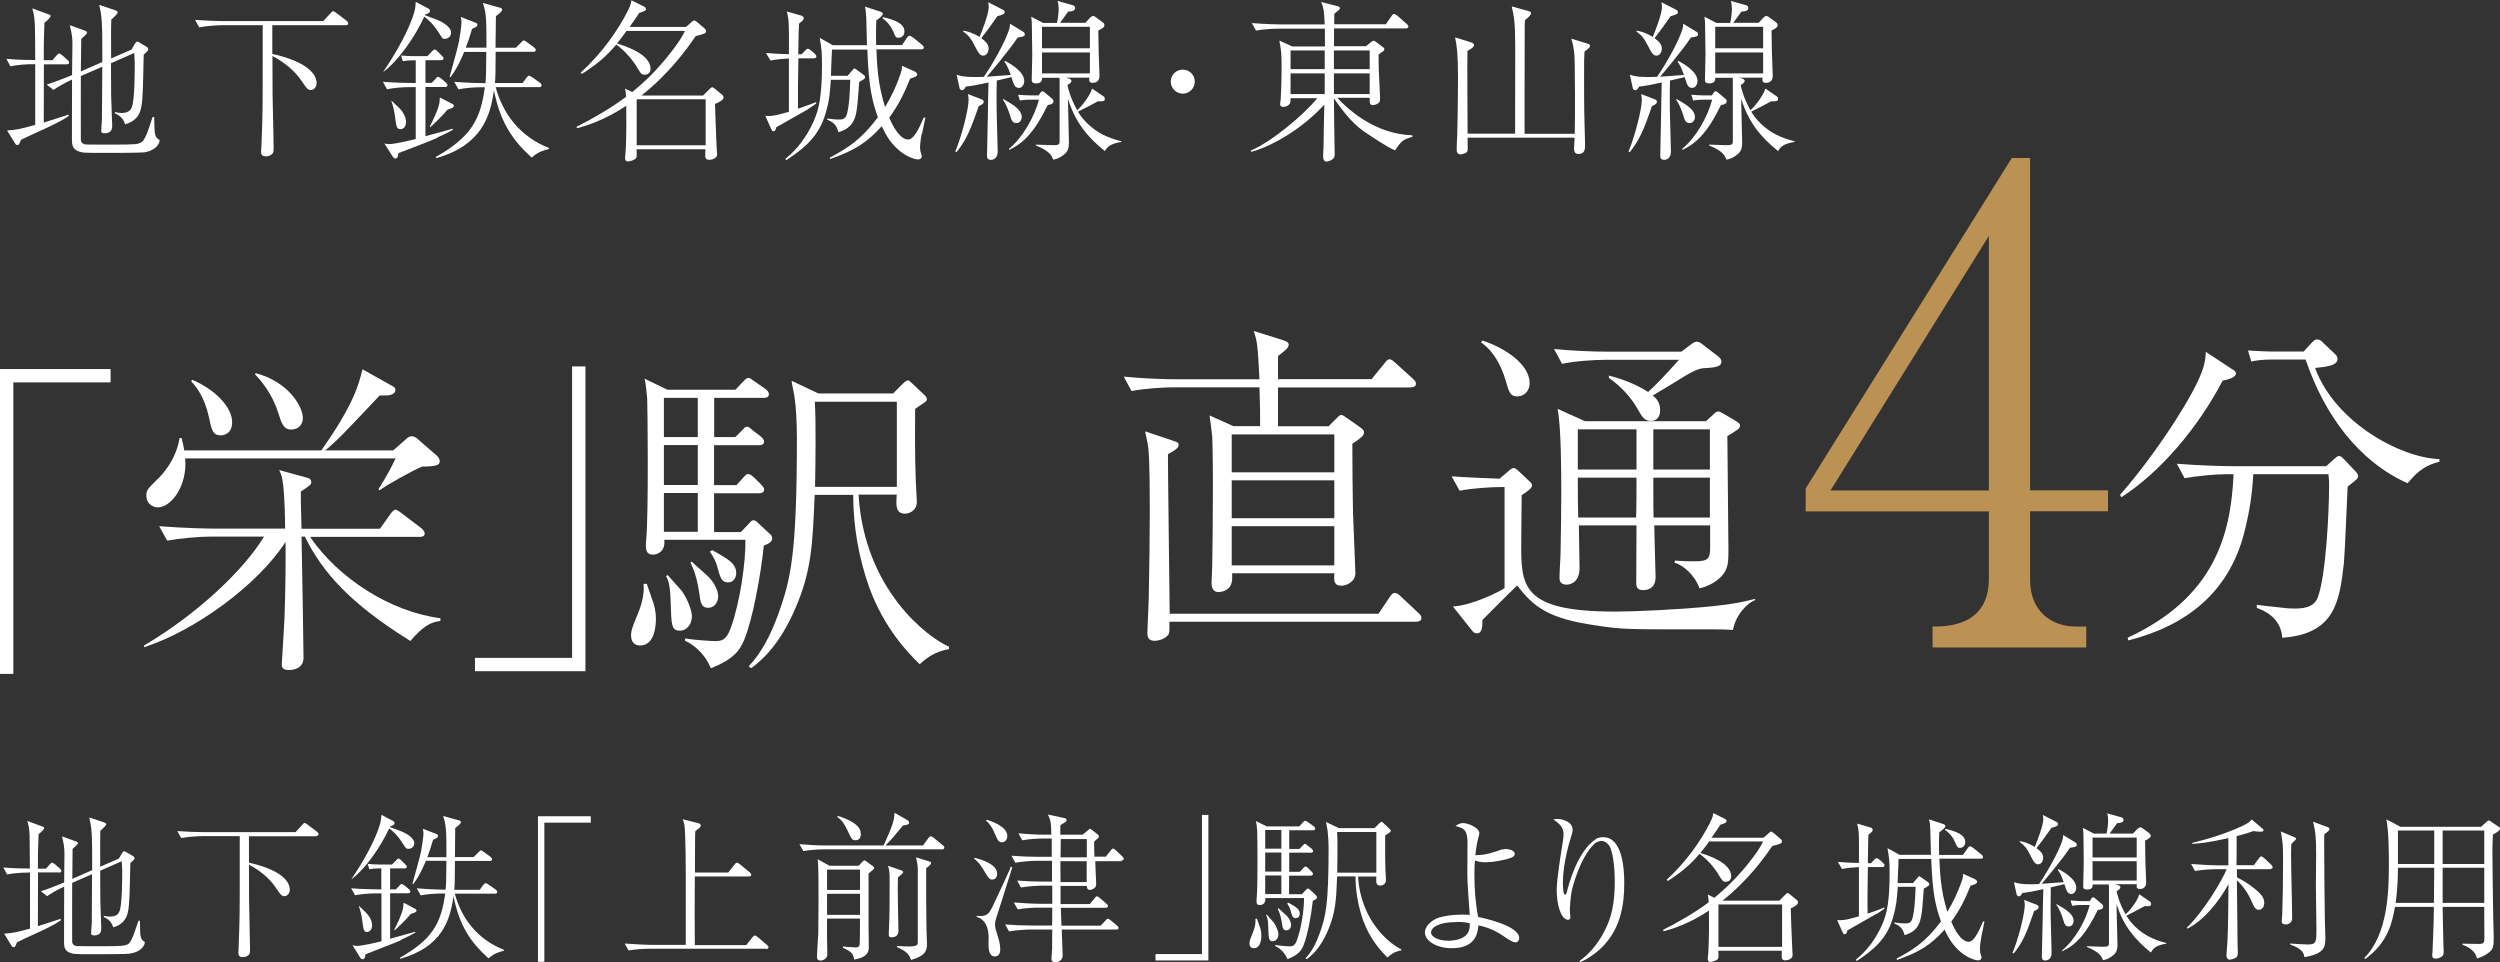 <?xml version="1.0" encoding="UTF-8"?><svg id="Layer_2" xmlns="http://www.w3.org/2000/svg" viewBox="0 0 187.38 72.11"><rect x="0" y="0" width="187.38" height="72.11" fill="#333333" stroke="none"/><defs><style>.cls-1{fill:#bb9254;}.cls-1,.cls-2{stroke-width:0px;}.cls-2{fill:#fff;}</style></defs><g id="work"><path class="cls-2" d="m4.41,65.39h-1.56c0,1.34-.01,2.69-.01,4.03.32-.11,1.51-.48,1.69-.55l.05.1c-.53.36-1.25.7-1.82.96-.89.4-1.19.55-1.49.7-.12.32-.14.36-.25.36-.07,0-.13-.06-.16-.11l-.55-.9c.77-.06.89-.1,1.94-.38v-4.2h-.17c-.43,0-1.09.05-1.55.14l-.28-.52c.73.06,1.37.08,1.99.08-.01-1.87-.01-1.94-.02-2.49-.02-.59-.11-.85-.18-1.08l1.09.4c.16.06.18.06.18.13,0,.12-.29.36-.42.47-.05,1.21-.05,1.62-.05,2.58h.6l.28-.31c.07-.08.12-.14.18-.14s.17.08.22.12l.36.31c.06.06.12.12.12.19,0,.11-.11.12-.19.12Zm5.33,6.09c-.22.04-2.42.04-2.83.04-1.28,0-1.43,0-1.74-.14-.34-.16-.37-.44-.37-.8,0-.66.01-3.54.01-4.13-.54.25-1,.52-1.28.72l-.47-.37c.24-.07.79-.26,1.75-.66,0-.34.02-1.83.02-2.13,0-.47-.04-.73-.18-1.32l1.03.37c.07.02.16.06.16.14,0,.07-.05.11-.4.43-.01.36-.02,1.93-.02,2.24l1.49-.65c.01-2.88-.04-3.15-.22-3.95l1.09.36c.07.02.18.07.18.14s-.05.12-.12.19c-.1.11-.29.29-.32.31-.01.5-.02.86-.01,2.69l1.4-.61.24-.41c.1-.13.11-.14.14-.14.06,0,.12.04.16.06l.53.31s.1.06.1.14c0,.11-.04.13-.31.38-.05,2.19-.06,3.12-.18,3.66-.18.86-.8,1.06-1.1,1.15-.17-.54-.56-.7-.71-.76v-.1c.2.04.31.06.46.06.53,0,.66-.25.72-.41.2-.49.2-2.42.2-3.06,0-.17-.02-.46-.04-.68l-1.61.71c0,.35.01,1.88.01,2.21,0,.19.07,1.93.07,2.1,0,.16,0,.54-.53.54-.14,0-.23-.02-.23-.18,0-.12.04-.65.05-.74.01-.59.01-1.33.02-3.67l-1.49.65c0,.5-.01,4.32,0,4.44.04.25.26.29.36.3.07.01,1.6.01,1.81.01,1.64,0,1.74-.04,1.91-.11.23-.08.32-.26.49-.66.08-.22.12-.31.4-1.14h.11c0,.14.01.8.02.95.01.14.05.44.23.56.1.06.11.07.11.13,0,.17-.23.7-1.12.82Z"/><path class="cls-2" d="m23.72,62.68h-5.06v1.98c.49.11,3.06.68,3.06,2.05,0,.23-.19.46-.4.46-.23,0-.32-.16-.65-.64-.49-.73-1.22-1.31-2.01-1.72,0,2.42,0,2.76.07,5.79,0,.19.01.26.01.55,0,.26-.02.36-.11.43-.12.11-.28.16-.42.16-.34,0-.34-.22-.34-.34,0-.07.02-.42.02-.49.08-2.07.08-2.6.08-5.69v-2.55h-2.84c-.25,0-.97.04-1.55.14l-.29-.52c.62.05,1.38.08,2,.08h6.86l.49-.53c.12-.13.14-.16.19-.16.06,0,.18.1.23.13l.7.53s.12.11.12.18c0,.13-.13.13-.18.13Z"/><path class="cls-2" d="m30.06,70.47c-.42.19-2.29.9-2.67,1.06-.01.14-.04.37-.22.37-.1,0-.16-.1-.2-.17l-.55-.88c.12.02.18.05.32.05.38,0,1.42-.24,1.85-.35v-3.59h-.43c-.43,0-1.09.05-1.55.14l-.29-.52c.9.07,1.77.08,2,.08h.26v-1.57h-.24c-.19,0-.47.02-.66.06l-.12-.4c.22.02.67.05.85.05h.97l.3-.31c.13-.13.14-.14.19-.14.07,0,.17.1.2.13l.3.3c.08.08.12.12.12.18,0,.1-.06.13-.18.13h-1.07v1.57h.43l.25-.26c.12-.13.13-.14.18-.14.07,0,.17.08.23.12l.31.26c.06.05.12.11.12.19,0,.11-.1.12-.18.12h-1.34v3.41c.65-.18,1.82-.5,1.87-.52l.02.07c-.23.12-.58.31-1.09.54Zm.54-6.85c-.16,0-.18-.04-.4-.38-.4-.64-.82-1.01-1.03-1.15-.66,1.43-1.79,3.03-2.81,3.8h-.02c.85-1.24,1.82-2.95,2.15-4.15.02-.07.07-.28.1-.67l.9.48s.08.07.08.14c0,.16-.23.22-.32.24l-.02.06c.86.32.96.36,1.12.44.42.23.7.5.7.76s-.19.43-.43.43Zm-3.07,6.24c-.26,0-.29-.2-.35-.65-.08-.71-.17-.94-.29-1.31h.02c.08.08.13.12.5.48.48.48.48.9.48.98,0,.36-.22.49-.37.49Zm3.6-1.48c-.06.02-.3.12-.35.13-.3.37-.89.95-1.19,1.21l-.04-.04c.18-.35.56-1.09.67-1.66.01-.06.01-.31.04-.36l.86.46s.1.05.1.13c0,.06-.04.1-.1.12Zm5.47,3.44c-1.31-1.19-2.16-2.4-2.61-4.65-.25,1.85-.89,3.81-3.98,4.69l-.05-.07c2.46-1.38,3.11-2.61,3.41-4.82h-.3c-.41,0-1.09.05-1.54.14l-.29-.53c.86.07,1.67.1,1.99.1h.17c.04-.5.05-.67.06-2.16h-1.54c-.06.14-.43,1.09-.95,1.75l-.06-.02c.02-.11.58-2.04.65-2.43.08-.47.18-1.12.18-1.34,0-.14-.02-.26-.05-.36l1,.38c.07.02.14.06.14.16,0,.11-.04.12-.37.29-.18.61-.3.95-.43,1.3h1.43c0-1.83.01-2.35-.25-3.09l1.16.32c.06.01.18.05.18.14,0,.12-.29.34-.43.44-.01.4-.02,1.7-.02,2.18h1.4l.36-.36c.13-.13.14-.14.18-.14.05,0,.08.01.23.12l.49.36s.12.11.12.18c0,.12-.11.13-.18.13h-2.6c-.01,1.52-.01,1.69-.05,2.16h1.91l.26-.36c.05-.06.12-.14.18-.14s.13.06.23.12l.52.36s.12.1.12.19c0,.11-.1.12-.18.12h-3c.5,1.87,1.7,3.43,3.68,4.21v.07c-.71.17-.96.4-1.16.58Z"/><path class="cls-2" d="m40.32,61.18h3.96v.48h-3.48v10.43h-.48v-10.91Z"/><path class="cls-2" d="m57.42,71.11h-8.77c-.42,0-1.08.05-1.54.13l-.29-.52c.9.07,1.77.1,1.99.1h2.59v-4.57c0-.77,0-3.92-.11-4.47-.04-.19-.08-.29-.13-.38l1.18.3c.08.02.18.06.18.17,0,.13-.11.2-.4.42-.01.14-.02.28-.02.47-.01.42-.01,2.27-.01,2.64h2.49l.47-.6c.1-.12.13-.14.18-.14.06,0,.18.08.23.12l.73.6s.12.1.12.18c0,.11-.11.13-.18.13h-4.05c-.02,2.54-.02,3.09,0,5.15h3.85l.46-.58c.12-.14.16-.14.19-.14.06,0,.18.08.22.12l.68.58c.06.05.12.1.12.18,0,.11-.11.13-.18.13Z"/><path class="cls-2" d="m70.6,63.66h-8.85c-.37,0-1.04.04-1.54.13l-.29-.52c.66.06,1.33.1,1.99.1h4.32c.7-1.54.78-1.86.82-2.45l.96.55c.08.05.13.11.13.17,0,.13-.06.18-.46.23-.78.95-.86,1.04-1.32,1.5h2.82l.4-.55c.06-.08.12-.14.18-.14s.13.05.23.12l.67.55c.06.05.12.1.12.18,0,.11-.1.13-.18.13Zm-5.5,1.81v3.99c0,.23.02,1.27.02,1.49,0,.29,0,.79-1.1.97-.06-.34-.08-.55-.84-.88v-.1s.68.07.91.07c.35,0,.36-.06.36-.78,0-.22.01-1.19.01-1.38h-2.47c-.01.25,0,1.24,0,1.57,0,.18.02.96.02,1.12,0,.34-.38.46-.5.46-.02,0-.28,0-.28-.26,0-.23.08-1.46.1-1.74,0-.1.07-4.64-.04-5.6l.88.49h2.19l.24-.26c.07-.07.13-.14.19-.14s.11.05.18.1l.4.29c.08.06.16.11.16.17s-.08.14-.43.43Zm-.64-.29h-2.47v1.52h2.47v-1.52Zm0,1.81h-2.47v1.58h2.47v-1.58Zm-.34-4.01c-.25,0-.29-.08-.61-.76-.24-.5-.42-.76-.74-.97v-.1c.8.24,1.2.5,1.38.66.28.23.37.46.37.7,0,.08,0,.47-.4.47Zm3.47,2.54s-.25.22-.29.25c-.01.53-.02.92,0,1.95,0,.34.04,1.76.04,2.05,0,.38-.26.48-.52.48-.23,0-.22-.05-.19-.66.05-1.1.05-2.15.05-3.67,0-.54-.04-.82-.13-1.03l1.02.35c.06.02.12.06.12.13,0,.06-.05.11-.1.14Zm1.83-.46c-.01.9,0,3.72.02,4.51,0,.19.04,1.02.04,1.19,0,.46-.1.88-1.19,1.19-.14-.35-.26-.62-1.06-.96v-.1c.43.05.82.05.85.05.66,0,.71-.11.71-.32v-5.46c0-.29-.07-.61-.13-.9l.97.3c.12.04.16.05.16.11,0,.14-.24.3-.37.4Z"/><path class="cls-2" d="m74.38,65.93c-.19,0-.3-.13-.46-.4-.42-.71-.5-.83-.91-1.18l.04-.06c.43.11,1.69.46,1.69,1.2,0,.29-.17.43-.36.43Zm.85,1.13c-.56,1.76-.65,1.94-.65,2.21,0,.22.02.31.26,1.08.08.28.13.55.13.82,0,.32-.14.52-.41.52-.41,0-.47-.54-.47-.85,0-.11.01-.59.01-.68-.06-1.16-.66-1.36-.9-1.44v-.08c.11.01.18.02.29.02.54,0,.68-.28.89-.68.52-1.08,1.27-2.72,1.31-2.83.01-.01.06-.16.07-.19l.11.05c-.07.2-.11.4-.65,2.07Zm-.13-3.93c-.25,0-.34-.18-.52-.61-.24-.58-.44-.8-.67-1.01l.04-.07c.29.08,1.55.49,1.55,1.22,0,.2-.12.47-.4.47Zm8.98,1.42h-1.99c0,.11.07,1.63.07,1.66,0,.18-.02.23-.07.29-.1.12-.29.2-.4.2-.2,0-.22-.16-.23-.3h-1.97v1.36h2.19l.34-.4c.08-.11.13-.18.2-.18.06,0,.12.05.23.14l.47.41c.06.05.12.1.12.18,0,.13-.13.13-.18.13h-3.35l.05,1.34h2.93l.37-.38c.07-.08.12-.14.18-.14s.13.06.22.13l.46.38s.12.1.12.18c0,.12-.13.12-.18.12h-4.08c0,.29.07,1.66.07,1.97,0,.26-.25.48-.54.48s-.3-.17-.3-.3c0-.11.05-.6.05-.71,0-.2,0-1.21.01-1.44h-1.69c-.25,0-.97.04-1.55.14l-.29-.52c.62.05,1.38.08,2,.08h1.52c0-.44.01-1.15.01-1.34h-1.04c-.25,0-.97.02-1.55.13l-.29-.52c.62.05,1.38.1,2,.1h.88v-1.36h-.8c-.24,0-.97.04-1.55.14l-.28-.52c.66.05,1.32.08,1.99.08h.62v-1.56h-1.21c-.24,0-.97.04-1.54.14l-.29-.52c.62.05,1.37.08,1.99.08h1.03v-1.37h-.66c-.25,0-.97.02-1.55.13l-.29-.52c.67.06,1.33.1,2,.1h.47c0-.96-.1-1.19-.26-1.51l1.16.25c.13.02.24.05.24.17,0,.1-.02.12-.46.37-.01.18-.01.23-.01.72h1.68l.41-.34s.11-.1.14-.1c.05,0,.07.02.13.07l.38.3c.08.06.16.12.16.2,0,.05-.02.08-.05.11-.05.05-.26.23-.31.28,0,.32,0,.65.02,1.13h.85l.35-.44c.13-.16.14-.17.2-.17.05,0,.17.1.22.14l.46.44s.12.11.12.18c0,.13-.13.13-.19.13Zm-2.63-1.66h-1.94l-.02,1.37h1.97v-1.37Zm0,1.66h-1.97v.42c0,.16.01.96.01,1.14h1.96v-1.56Z"/><path class="cls-2" d="m90.57,71.99h-3.96v-.48h3.48v-10.43h.48v10.91Z"/><path class="cls-2" d="m93.97,71.07c-.23,0-.32-.16-.32-.36,0-.19.06-.34.24-.77.06-.14.26-.65.2-1.08h.12s.04.11.22.62c.05.13.11.34.11.64,0,.11,0,.95-.56.95Zm4.43-3.57c-.11,1.06-.4,2.63-.7,3.36-.17.42-.42.72-1.2,1.03-.24-.59-.7-.89-.92-.98v-.08c.34.06,1,.1,1.04.1.25,0,.42-.01.59-.47.34-.91.54-2.37.53-3.15h-2.9c.05.44-.28.53-.4.53-.28,0-.28-.2-.25-.52.1-.96.05-4.92.04-5.04-.05-.56-.06-.59-.1-.74l.82.4h2.43l.26-.28c.13-.14.16-.14.2-.14s.06.01.22.12l.4.28s.12.1.12.18c0,.12-.11.13-.18.13h-1.77v1.4h.76l.22-.22c.13-.13.14-.16.2-.16.05,0,.07.01.2.13l.29.22s.12.11.12.18c0,.12-.11.13-.18.13h-1.61v1.43h.8l.23-.25c.12-.13.13-.14.19-.14.07,0,.17.08.2.12l.25.25c.11.11.11.16.11.18,0,.11-.1.13-.18.13h-1.61v1.39h.96l.26-.28c.12-.13.13-.14.19-.14s.06,0,.22.14l.36.34s.1.1.1.17c0,.14-.17.2-.31.26Zm-2.36-5.29h-1.21v1.4h1.21v-1.4Zm0,1.69h-1.21v1.43h1.21v-1.43Zm0,1.72h-1.21v1.39h1.21v-1.39Zm-.64,4.93c-.31,0-.31-.2-.34-1.01-.01-.35-.02-.71-.17-.95l.06-.04c.07.1.44.49.52.59.22.31.35.71.35.89,0,.29-.19.52-.42.52Zm1.02-.82c-.25,0-.29-.18-.34-.56-.04-.23-.1-.62-.31-1.06l.05-.04c.1.11.56.49.64.59.24.26.31.52.31.66,0,.12-.07.41-.35.41Zm.71-.91c-.23,0-.28-.13-.4-.58-.05-.18-.14-.36-.26-.53l.1-.05c.58.32.85.48.85.83,0,.11-.06.32-.29.32Zm6.86,2.94c-.44-.43-1.28-1.31-1.81-2.75-.38-1.07-.58-2.19-.58-3.32h-1.38c-.07,1.76-.11,2.73-.7,4.08-.59,1.37-1.27,1.89-1.57,2.12l-.1-.06c.46-.48.79-1.12,1.08-1.92.42-1.2.65-2.04.65-6.27,0-.55-.04-1.12-.07-1.33,0-.11-.11-.59-.12-.7l.96.46h2.67l.36-.36s.11-.11.17-.11c.05,0,.06.01.16.11l.43.41c.07.06.1.11.1.16,0,.06-.04.08-.12.14-.05.02-.26.18-.3.2,0,.64-.01,1.67.02,2.57,0,.12.04.64.04.76,0,.34-.29.43-.42.43-.35,0-.32-.31-.3-.68h-1.37c.2,3.43,2.51,5.13,3.24,5.45v.08c-.52.1-.78.3-1.04.54Zm-.83-9.4h-2.94c.05.65.02,2.31.01,3.05h2.93v-3.05Z"/><path class="cls-2" d="m112.63,63.68c.1-.02.14-.05.25-.05.06,0,.65.06.65.36,0,.17-.12.23-.24.29-.23.1-1.2.35-1.97.35-.07,0-.41,0-.77-.13-.02.23-.04.53-.04,1.04,0,1.06.07,2.09.28,3.19.41.08,3.08.65,3.08,1.58,0,.16-.1.32-.28.32-.23,0-.59-.25-.86-.44-.58-.4-1.22-.7-1.92-.83-.06.64-.24,1.71-2.01,1.71-1.07,0-2-.52-2-1.18,0-.54.61-.98,1.07-1.12.35-.1.89-.22,1.71-.22.23,0,.37.01.58.02-.05-.71-.18-2.39-.18-2.99,0-.42.02-2.49.01-2.63-.07-.7-.18-.85-.9-1.04.16-.13.36-.22.58-.22.36,0,1.21.35,1.21.76,0,.07-.11.49-.13.56-.08.34-.12.67-.17,1.09.83-.01,1.38-.22,2.05-.46Zm-3.47,5.43c-1.36,0-1.9.42-1.9.78,0,.31.5.62,1.31.62.11,0,.79,0,1.24-.35.38-.3.36-.8.35-.96-.16-.04-.37-.1-1-.1Z"/><path class="cls-2" d="m118.38,72.03c.86-.6,1.61-1.57,2.09-2.69.46-1.04.56-2.18.56-3.32,0-1.24-.19-2.29-.4-2.61-.13-.2-.36-.38-.59-.38-.11,0-.35.04-.54.22-1.12,1.07-1.67,3.39-1.7,3.54-.08.41-.14,1.21-.14,1.38,0,.08.04.49.04.58,0,.13-.07.19-.18.19-.16,0-.32-.16-.38-.24-.46-.64-.46-1.83-.46-2.04,0-.73.32-2.76.46-3.6.04-.25.05-.44.05-.54,0-.56-.35-.8-.76-1.1.08-.01.17-.04.3-.04.38,0,1.14.22,1.14.8,0,.17-.04.3-.12.56-.07.19-.61,1.98-.61,3.38,0,.14.01.82.11.91.01.02.05.02.06.02.06,0,.08-.04.11-.12.17-.73.85-3.18,2.21-4.05.19-.13.44-.13.53-.13,1.44,0,1.58,2.34,1.58,3.44,0,1.6-.24,3.59-1.94,5.06-.35.3-.96.74-1.4.86v-.08Z"/><path class="cls-2" d="m134.22,68.08c0,.22.08,2.39.12,3.18,0,.05.02.28.02.32,0,.35-.46.4-.54.4-.28,0-.28-.2-.28-.3,0-.06.01-.35.01-.42h-4.76c.01.13.04.5-.02.6-.1.14-.44.24-.58.24-.19,0-.19-.2-.19-.26,0-.07.04-.36.04-.42.07-1.03.05-2.75.05-3.17-1.52,1-2.69,1.36-3.39,1.55l-.06-.1c1.15-.59,2.29-1.22,3.43-2.07-.01-.31-.04-.42-.07-.58l.5.24c.68-.58,1.25-1.06,2.16-2.11.13-.16,1.13-1.32,1.49-2.11h-4.05c-.1.16-.26.37-.65.86.54.17,2.31.73,2.31,1.75,0,.18-.11.41-.4.41-.23,0-.26-.06-.56-.55-.35-.58-.9-1.18-1.42-1.54-.47.55-1.06,1.19-2.37,2.03l-.1-.08c1.51-1.39,2.59-2.95,3.26-4.29.22-.42.23-.59.24-.72l.86.43c.06.02.14.08.14.17,0,.13-.2.19-.47.28-.14.23-.24.37-.66.97h3.9l.41-.36s.12-.1.17-.1.12.06.19.12l.5.42c.06.06.11.11.11.19,0,.16-.07.18-.72.35-.58.83-1.74,2.51-3.74,4.1h4.26l.48-.48s.1-.1.14-.1.12.06.17.1l.43.35c.11.08.18.14.18.25,0,.18-.2.29-.55.46Zm-.65-.29h-4.77v3.18h4.77v-3.18Z"/><path class="cls-2" d="m140.65,68.49c-.06.04-1.97,1.12-2.19,1.25-.02.13-.05.28-.22.28-.06,0-.07-.02-.16-.2l-.38-.86c.3.02.53.05,1.63-.28v-3.69c-.42.02-.85.06-1.27.14l-.31-.53c.84.07,1.48.08,1.58.08.01-.46.01-2.01-.02-2.33-.01-.17-.06-.4-.11-.62l.96.28c.08.02.2.06.2.2,0,.11-.11.19-.32.36-.01.37-.02.5-.02.64,0,.24-.02,1.27-.02,1.49h.23l.23-.24c.08-.08.14-.14.2-.14.07,0,.2.12.23.13l.24.22c.06.06.12.12.12.19,0,.11-.1.13-.18.13h-1.07c-.02,1.58-.04,2.49-.02,3.49.77-.26,1.01-.36,1.25-.46l.02.08c-.16.12-.32.23-.59.4Zm7.86,1.69c-.02.12-.11.67-.11.94,0,.07.01.22.02.29.01.05.1.29.1.34,0,.01,0,.23-.25.23-.29,0-.95-.25-1.49-.78-.47-.46-.73-.88-1.03-1.52-1.08,1.19-1.91,1.68-3.56,2.27l-.04-.1c1.28-.68,2.21-1.28,3.33-2.79-.37-1.03-.64-2-.73-4.68h-2.45c-.01.08-.02.48-.02.56-.01.19-.04,1.07-.05,1.25h1.15l.3-.35c.11-.13.12-.16.17-.16.02,0,.04,0,.13.07l.46.32c.08.06.16.11.16.2,0,.11-.05.13-.41.34-.02.23-.08,1.21-.11,1.42-.1.97-.2,1.74-1.33,2.06-.13-.58-.44-.72-.78-.88l.02-.07c.44.06.56.07.77.07.28,0,.48,0,.6-.44.12-.48.18-1.18.22-2.3h-1.34c-.06.89-.1,1.42-.35,2.29-.46,1.6-1.44,2.42-2.73,3.27l-.06-.1c1.26-1.01,1.96-2.41,2.22-3.31.28-.96.31-2.3.31-3.18,0-.96-.04-1.16-.16-1.87l.9.5h2.36c-.01-.29-.04-1.59-.05-1.86-.02-.5-.05-.61-.1-.8l1.03.34c.07.02.2.06.2.17,0,.12-.32.37-.46.46-.04.95-.01,1.56-.01,1.7h1.79l.34-.49c.1-.14.16-.16.19-.16.06,0,.17.08.23.12l.62.5c.06.05.12.11.12.19,0,.11-.11.12-.18.12h-3.09c.04,1.02.1,2.42.6,3.98.43-.71.79-1.48,1.06-2.25.12-.34.12-.46.11-.6l.83.37c.08.04.23.12.23.23,0,.16-.29.23-.49.29-.47,1.16-.84,1.86-1.45,2.7.5,1.2,1.01,1.51,1.28,1.51.41,0,.72-.64,1.1-1.52h.11c-.04.18-.2.96-.23,1.12Zm-1.6-6.63c-.19,0-.22-.06-.34-.35-.19-.48-.5-.8-.78-1l.02-.08c.78.19,1.49.42,1.49,1,0,.25-.17.43-.4.43Z"/><path class="cls-2" d="m152.46,68.29c-.59,1.73-.86,2.33-1.52,3.17l-.1-.04c.46-1.08.92-2.94.92-3.59,0-.11-.02-.28-.05-.38l.96.37c.08.04.13.08.13.16,0,.16-.14.22-.35.31Zm2.7-4.76c-.64.96-2.05,2.61-2.13,2.71.17-.01,1.35-.1,1.65-.12-.19-.56-.35-.79-.44-.92l.05-.06c.26.14,1.33.71,1.33,1.39,0,.25-.16.48-.36.48-.3,0-.37-.24-.53-.74l-1.02.24c-.02,1.19-.01,1.75-.01,2.07.01.43.07,2.71.07,2.83,0,.46-.28.58-.47.58-.26,0-.26-.19-.26-.28,0-.43.06-2.29.06-2.67s.04-2.05.05-2.4c-.73.17-1.2.25-1.57.29-.11.19-.16.25-.26.25-.05,0-.14-.04-.17-.14l-.2-.92c.54.19,1.25.17,1.88.14.74-1.07,1.92-3.21,1.8-3.68l.92.56c.1.06.11.12.11.18,0,.13-.12.17-.49.22Zm-1.4-1.48c-.58.82-.77,1.08-1.12,1.52.25.19.5.38.5.72,0,.24-.14.49-.37.49s-.34-.17-.61-.71c-.23-.43-.35-.65-.79-.97l.02-.05c.17.02.52.07,1.12.43.11-.28.64-1.55.64-2.1,0-.08-.02-.22-.04-.3l1.02.52c.07.04.12.08.12.17,0,.12-.08.17-.49.28Zm1.31,7.39c-.28,0-.32-.14-.48-.66-.02-.08-.19-.6-.46-.96l.02-.05c.68.38,1.27.74,1.27,1.25,0,.2-.12.42-.36.42Zm2.17-1.25c-.88,1.81-1.64,2.63-2.67,3.11v-.08c.96-.78,1.76-2.22,2.06-3.39h-.66c-.19,0-.47.02-.66.06l-.12-.4c.22.02.67.05.85.05h.58l.13-.19c.04-.06.08-.1.13-.1.06,0,.11.05.14.07l.54.46c.06.05.08.1.08.16,0,.22-.24.25-.41.26Zm3.97,3.2c-1.26-1.02-2.07-2.05-2.57-3.62,0,.2.01.43.01.64.01.38.06,2.39.06,2.42,0,.5-.22.7-.35.79-.16.13-.38.29-.73.35-.14-.32-.25-.59-1.22-1l.02-.05c.23.01,1.01.04,1.12.04.37,0,.52,0,.52-.25v-3.84c0-.43,0-.48-.01-.58h-1.21c0,.13.01.38-.41.38-.29,0-.3-.13-.3-.24,0-.28.04-1.52.04-1.78,0-.31-.02-1.66-.02-1.93,0-.18-.01-.47-.05-.67l.83.43h.95c.08-.34.12-.77.12-.98,0-.18-.02-.4-.07-.54l1.06.3c.11.04.16.11.16.19,0,.2-.22.23-.48.25-.08.12-.48.67-.56.78h1.75l.34-.36s.13-.11.2-.11.13.04.18.07l.49.36c.07.05.12.12.12.2,0,.14-.16.23-.42.37,0,.12.02,1.52.02,1.56.01.25.06,1.42.06,1.57,0,.36-.22.49-.47.49-.22,0-.28-.11-.23-.36h-1.65l.2.05c.13.04.22.11.22.17,0,.12-.14.23-.28.3,0,.08.18.9.67,1.74.2-.17.85-.9,1.03-1.5l.76.52c.1.06.12.12.12.22,0,.16-.19.17-.47.14-.46.25-.92.49-1.38.72.1.17.3.49.68.85.66.62,1.37.96,2.31,1.2v.05c-.84.12-1.02.42-1.15.65Zm-1.06-8.61h-3.31v1.49h3.31v-1.49Zm0,1.77h-3.31v1.45h3.31v-1.45Z"/><path class="cls-2" d="m170.19,65.15h-2.53c0,.28,0,.31.01.61.58.29,1.1.65,1.5,1,.3.26.54.53.54.91,0,.24-.12.52-.41.52-.26,0-.35-.2-.58-.72-.2-.48-.64-1.12-1.06-1.49.01.77.04,4.13.05,4.81,0,.11.02.54.02.64,0,.24-.08.32-.19.38-.14.07-.37.12-.43.12-.13,0-.23-.14-.23-.3,0-.05.01-.17.01-.23.1-1.14.11-1.78.14-5.13-.68,1.25-1.82,2.71-3.08,3.33l-.05-.06c1.35-1.31,2.71-3.66,2.99-4.39h-.82c-.43,0-1.09.05-1.55.13l-.29-.52c.9.07,1.77.1,2,.1h.79v-2.04c-1.54.35-2.29.41-2.7.43v-.08c1.09-.26,2.18-.59,3.23-1.03.95-.4,1.07-.55,1.22-.72l.79.67c.1.07.1.11.1.13,0,.11-.16.12-.23.12-.11,0-.34-.02-.53-.05-.3.11-.49.17-1.26.38v1.34s-.01.84-.01.84h1.3l.37-.5c.06-.07.11-.16.18-.16s.18.08.24.14l.5.47s.12.12.12.2c0,.11-.1.13-.18.13Zm1.77-2.12s-.18.19-.22.23c-.01.16-.02.3-.02.83,0,1.32.08,3.42.08,4.74,0,.3-.24.46-.48.46-.3,0-.3-.18-.3-.26s.04-.47.04-.55c.04-1.28.06-2.58.06-3.87,0-1.21-.01-1.43-.17-2.29l.96.4c.17.07.18.08.18.13,0,.07-.04.11-.13.2Zm2.25-.49c-.01.34-.01.54-.01.72,0,1.44.04,4.85.05,5.54.01.24.04,1.27.04,1.48,0,.66-.02,1.2-1.57,1.46-.05-.54-.54-.74-1.08-.96v-.06c.34.02,1.02.07,1.32.07.66,0,.66-.16.66-1.2,0-.52-.04-2.75-.04-3.2,0-.36.02-1.94.02-2.27,0-1.37-.04-1.75-.23-2.53l1.1.41c.12.05.13.1.13.14,0,.1-.04.13-.4.4Z"/><path class="cls-2" d="m186.85,62.53c-.01.36-.04.89-.04,1.25,0,.82.04,3.33.06,4.85.01.48.04,1.49.04,1.66,0,.56-.04.83-.28,1.03-.37.34-.8.46-.97.52-.07-.26-.24-.72-1.09-1.03v-.08c.19,0,1.02.02,1.2.02.44,0,.44-.1.44-.56,0-.56-.02-1.75-.01-2.22h-3.12c.01.46.04,2.46.06,2.87.01.24.02.38.02.5,0,.17-.04.3-.16.37-.13.08-.29.14-.44.14-.23,0-.26-.12-.26-.26,0-.05.02-.22.02-.25.01-.18.1-2.22.1-3.15v-.22h-2.91c-.22,1.15-.49,2.64-2.23,3.91l-.07-.08c1.76-1.76,1.84-4.98,1.84-7.02,0-.97-.01-2.49-.19-3.37l1.06.56h6.04l.4-.36c.07-.07.11-.11.18-.11.06,0,.13.05.19.1l.56.37s.1.07.1.14c0,.14-.36.35-.53.43Zm-7.12,2.51c0,.88-.05,1.76-.17,2.63h2.87l.02-2.63h-2.72Zm2.72-2.79h-2.72v2.51h2.72v-2.51Zm3.75,0h-3.12v2.51h3.12v-2.51Zm0,2.79h-3.12v2.63h3.12v-2.63Z"/><path class="cls-2" d="m4.98,4.82h-1.69c0,1.46-.01,2.91-.01,4.37.35-.12,1.64-.52,1.83-.6l.05.1c-.57.39-1.35.75-1.98,1.04-.96.43-1.29.6-1.61.75-.13.35-.16.39-.27.39-.08,0-.14-.06-.17-.12l-.6-.97c.83-.07.96-.1,2.11-.42v-4.55h-.18c-.47,0-1.18.05-1.68.16l-.3-.56c.79.07,1.48.09,2.16.09-.01-2.03-.01-2.11-.03-2.7-.03-.64-.12-.92-.19-1.17l1.18.43c.17.06.19.06.19.14,0,.13-.31.39-.46.51-.05,1.31-.05,1.76-.05,2.8h.65l.3-.34c.08-.09.13-.16.2-.16s.18.09.23.13l.39.34c.06.06.13.13.13.21,0,.12-.12.13-.21.13Zm5.77,6.6c-.23.04-2.63.04-3.07.04-1.39,0-1.55,0-1.89-.16-.36-.17-.4-.48-.4-.87,0-.72.01-3.84.01-4.47-.58.27-1.08.56-1.39.78l-.51-.4c.26-.08.86-.29,1.9-.71,0-.36.03-1.99.03-2.31,0-.51-.04-.79-.2-1.43l1.12.4c.08.03.17.06.17.16,0,.08-.05.12-.43.47-.01.39-.03,2.09-.03,2.43l1.61-.7c.01-3.12-.04-3.42-.23-4.28l1.18.39c.08.03.2.08.2.16s-.05.13-.13.21c-.1.12-.31.31-.35.34-.01.55-.03.94-.01,2.91l1.52-.66.26-.44c.1-.14.12-.16.16-.16.06,0,.13.04.17.06l.57.34s.1.06.1.16c0,.12-.04.14-.34.42-.05,2.38-.06,3.38-.19,3.97-.19.94-.87,1.14-1.2,1.25-.18-.58-.61-.75-.77-.82v-.1c.22.04.34.07.49.07.57,0,.72-.27.78-.44.22-.53.22-2.63.22-3.32,0-.18-.03-.49-.04-.74l-1.74.77c0,.38.01,2.04.01,2.39,0,.21.08,2.09.08,2.28,0,.17,0,.58-.57.58-.16,0-.25-.03-.25-.2,0-.13.04-.7.05-.81.01-.64.01-1.44.03-3.98l-1.61.7c0,.55-.01,4.68,0,4.81.04.27.29.31.39.32.08.01,1.73.01,1.96.01,1.78,0,1.89-.04,2.07-.12.25-.09.35-.29.53-.71.09-.23.13-.34.43-1.24h.12c0,.16.01.87.03,1.03.01.16.05.48.25.61.1.06.12.08.12.14,0,.18-.25.75-1.21.88Z"/><path class="cls-2" d="m25.9,1.89h-5.49v2.15c.53.12,3.32.74,3.32,2.22,0,.25-.21.49-.43.49-.25,0-.35-.17-.7-.69-.53-.79-1.33-1.42-2.18-1.86,0,2.63,0,2.99.08,6.28,0,.21.01.29.01.6,0,.29-.03.39-.12.47-.13.12-.3.17-.46.17-.36,0-.36-.23-.36-.36,0-.08.03-.46.03-.53.09-2.25.09-2.82.09-6.16V1.89h-3.08c-.27,0-1.05.04-1.68.16l-.31-.56c.68.05,1.5.09,2.17.09h7.44l.53-.57c.13-.14.16-.17.21-.17.06,0,.19.1.25.14l.75.57c.05.05.13.12.13.2,0,.14-.14.14-.19.14Z"/><path class="cls-2" d="m32.76,10.34c-.45.21-2.48.98-2.9,1.14-.01.16-.04.4-.23.4-.1,0-.17-.1-.22-.18l-.6-.95c.13.03.2.05.35.05.42,0,1.53-.26,2-.38v-3.89h-.47c-.47,0-1.18.05-1.68.16l-.31-.56c.98.08,1.92.09,2.17.09h.29v-1.7h-.26c-.21,0-.51.03-.71.07l-.13-.43c.23.03.73.05.92.05h1.05l.33-.34c.14-.14.16-.16.21-.16.08,0,.18.1.22.14l.32.32c.09.09.13.13.13.2,0,.1-.06.14-.19.14h-1.16v1.7h.47l.27-.29c.13-.14.14-.16.19-.16.08,0,.18.09.25.13l.34.29c.06.05.13.12.13.21,0,.12-.1.13-.19.13h-1.46v3.69c.7-.2,1.98-.55,2.03-.56l.03.08c-.25.13-.62.34-1.18.58Zm.59-7.42c-.17,0-.2-.04-.43-.42-.43-.69-.88-1.09-1.12-1.25-.71,1.55-1.94,3.29-3.04,4.12h-.03c.92-1.34,1.98-3.2,2.33-4.5.03-.08.08-.3.1-.73l.98.52s.09.08.09.16c0,.17-.25.23-.35.26l-.03.06c.94.35,1.04.39,1.21.48.46.25.75.55.75.82s-.21.47-.47.47Zm-3.33,6.76c-.29,0-.31-.22-.38-.7-.09-.77-.18-1.01-.31-1.42h.03c.09.09.14.13.55.52.52.52.52.98.52,1.07,0,.39-.23.53-.4.53Zm3.9-1.6c-.06.03-.33.13-.38.14-.33.4-.96,1.03-1.29,1.31l-.04-.04c.19-.38.61-1.18.73-1.79.01-.06.01-.34.04-.39l.94.49s.1.05.1.14c0,.06-.04.1-.1.13Zm5.93,3.73c-1.42-1.29-2.34-2.6-2.83-5.04-.27,2-.96,4.13-4.32,5.08l-.05-.08c2.67-1.5,3.37-2.83,3.69-5.23h-.32c-.44,0-1.18.05-1.66.16l-.31-.57c.94.08,1.81.1,2.16.1h.18c.04-.55.05-.73.06-2.34h-1.66c-.06.16-.47,1.18-1.03,1.9l-.06-.03c.03-.12.62-2.21.7-2.64.09-.51.19-1.21.19-1.46,0-.16-.03-.29-.05-.39l1.08.42c.08.03.16.06.16.17,0,.12-.04.13-.4.31-.19.66-.32,1.03-.47,1.4h1.55c0-1.99.01-2.55-.27-3.35l1.26.35c.06.01.19.05.19.16,0,.13-.31.36-.47.48-.01.43-.03,1.85-.03,2.37h1.52l.39-.39c.14-.14.16-.16.2-.16.05,0,.09.01.25.13l.53.39c.05.04.13.12.13.19,0,.13-.12.14-.19.14h-2.82c-.01,1.65-.01,1.83-.05,2.34h2.07l.29-.39c.05-.07.13-.16.19-.16s.14.07.25.13l.56.39c.05.05.13.1.13.21,0,.12-.1.13-.19.13h-3.25c.55,2.03,1.85,3.72,3.99,4.56v.08c-.77.18-1.04.43-1.26.62Z"/><path class="cls-2" d="m53.59,7.75c0,.23.09,2.59.13,3.45,0,.05.03.3.03.35,0,.38-.49.43-.59.43-.3,0-.3-.22-.3-.33,0-.06.01-.38.01-.46h-5.16c.01.14.04.55-.03.65-.1.16-.48.26-.62.26-.21,0-.21-.22-.21-.29,0-.08.04-.39.04-.45.08-1.12.05-2.98.05-3.43-1.65,1.08-2.91,1.47-3.68,1.68l-.06-.1c1.25-.64,2.48-1.33,3.72-2.25-.01-.34-.04-.46-.08-.62l.55.26c.74-.62,1.35-1.14,2.34-2.29.14-.17,1.22-1.43,1.61-2.29h-4.39c-.1.17-.29.4-.7.94.58.18,2.51.79,2.51,1.9,0,.2-.12.44-.43.44-.25,0-.29-.06-.61-.6-.38-.62-.98-1.27-1.53-1.66-.51.6-1.14,1.29-2.57,2.2l-.1-.09c1.64-1.51,2.81-3.2,3.54-4.65.23-.45.25-.64.26-.78l.94.47c.06.03.16.09.16.18,0,.14-.22.21-.51.3-.16.25-.26.4-.72,1.05h4.23l.44-.39s.13-.1.18-.1.13.07.21.13l.55.46c.06.06.12.12.12.21,0,.17-.08.19-.78.38-.62.9-1.89,2.72-4.06,4.45h4.62l.52-.52s.1-.1.16-.1.13.07.18.1l.47.38c.12.09.2.16.2.27,0,.19-.22.31-.6.49Zm-.7-.31h-5.17v3.45h5.17v-3.45Z"/><path class="cls-2" d="m60.56,8.19c-.07.04-2.13,1.21-2.38,1.35-.03.14-.05.3-.23.3-.06,0-.08-.03-.17-.22l-.42-.94c.33.03.57.05,1.77-.3v-4c-.46.03-.92.06-1.38.16l-.34-.57c.91.08,1.6.09,1.72.09.01-.49.01-2.18-.03-2.52-.01-.18-.07-.43-.12-.68l1.04.3c.09.03.22.06.22.22,0,.12-.12.21-.35.39-.01.4-.03.55-.03.69,0,.26-.03,1.38-.03,1.61h.25l.25-.26c.09-.09.16-.16.22-.16.08,0,.22.13.25.14l.26.23c.06.06.13.13.13.21,0,.12-.1.14-.19.14h-1.16c-.03,1.72-.04,2.7-.03,3.78.83-.29,1.09-.39,1.35-.49l.03.09c-.17.13-.35.25-.64.43Zm8.52,1.83c-.03.13-.12.73-.12,1.01,0,.08.01.23.03.31.01.05.1.31.1.36,0,.01,0,.25-.27.25-.31,0-1.03-.27-1.61-.84-.51-.49-.79-.95-1.12-1.65-1.17,1.29-2.07,1.82-3.86,2.46l-.04-.1c1.39-.74,2.39-1.39,3.61-3.03-.4-1.12-.69-2.17-.79-5.07h-2.65c-.01.09-.03.52-.03.61-.01.21-.04,1.16-.05,1.35h1.25l.33-.38c.12-.14.13-.17.18-.17.03,0,.04,0,.14.08l.49.35c.09.07.17.12.17.22,0,.12-.05.14-.44.36-.03.25-.09,1.31-.12,1.53-.1,1.05-.22,1.89-1.44,2.24-.14-.62-.48-.78-.85-.95l.03-.08c.48.07.61.08.83.08.3,0,.52,0,.65-.48.13-.52.19-1.27.23-2.5h-1.46c-.06.96-.1,1.53-.38,2.48-.49,1.73-1.56,2.63-2.96,3.55l-.07-.1c1.37-1.09,2.12-2.61,2.41-3.59.3-1.04.34-2.5.34-3.45,0-1.04-.04-1.26-.17-2.03l.98.55h2.56c-.01-.31-.04-1.73-.05-2.02-.03-.55-.05-.66-.1-.87l1.12.36c.08.03.22.07.22.18,0,.13-.35.4-.49.49-.04,1.03-.01,1.69-.01,1.85h1.94l.36-.53c.1-.16.17-.17.21-.17.06,0,.18.09.25.13l.68.55c.06.05.13.12.13.21,0,.12-.12.13-.2.13h-3.35c.04,1.1.1,2.63.65,4.32.47-.77.86-1.6,1.14-2.44.13-.36.13-.49.12-.65l.9.4c.09.04.25.13.25.25,0,.17-.31.25-.53.31-.51,1.26-.91,2.02-1.57,2.93.55,1.3,1.09,1.64,1.39,1.64.44,0,.78-.69,1.2-1.65h.12c-.04.19-.22,1.04-.25,1.21Zm-1.73-7.19c-.21,0-.23-.07-.36-.38-.21-.52-.55-.87-.84-1.08l.03-.09c.85.21,1.61.46,1.61,1.08,0,.27-.18.47-.43.47Z"/><path class="cls-2" d="m73.35,7.97c-.64,1.87-.94,2.52-1.65,3.43l-.1-.04c.49-1.17,1-3.19,1-3.89,0-.12-.03-.3-.05-.42l1.04.4c.09.04.14.09.14.17,0,.17-.16.23-.38.34Zm2.93-5.16c-.69,1.04-2.22,2.83-2.31,2.94.18-.01,1.47-.1,1.79-.13-.21-.61-.38-.86-.48-1l.05-.06c.29.16,1.44.77,1.44,1.51,0,.27-.17.52-.39.52-.33,0-.4-.26-.57-.81l-1.1.26c-.03,1.29-.01,1.9-.01,2.25.01.47.08,2.94.08,3.07,0,.49-.3.62-.51.62-.29,0-.29-.21-.29-.3,0-.47.06-2.48.06-2.9s.04-2.22.05-2.6c-.79.18-1.3.27-1.7.31-.12.21-.17.27-.29.27-.05,0-.16-.04-.18-.16l-.22-1c.58.21,1.35.18,2.04.16.81-1.16,2.08-3.48,1.95-3.99l1,.61c.1.06.12.13.12.2,0,.14-.13.18-.53.23Zm-1.52-1.6c-.62.88-.83,1.17-1.21,1.65.27.21.55.42.55.78,0,.26-.16.53-.4.53s-.36-.18-.66-.77c-.25-.47-.38-.7-.86-1.05l.03-.05c.18.03.56.08,1.21.47.12-.3.69-1.68.69-2.27,0-.09-.03-.23-.04-.33l1.1.56c.08.04.13.09.13.18,0,.13-.09.18-.53.3Zm1.42,8.01c-.3,0-.35-.16-.52-.71-.03-.09-.21-.65-.49-1.04l.03-.05c.74.42,1.38.81,1.38,1.35,0,.22-.13.45-.39.45Zm2.35-1.35c-.95,1.96-1.78,2.85-2.9,3.37v-.09c1.04-.85,1.91-2.41,2.24-3.68h-.71c-.21,0-.51.03-.72.06l-.13-.43c.23.03.73.05.92.05h.62l.14-.21c.04-.06.09-.1.14-.1.06,0,.12.05.16.08l.58.49c.06.05.09.1.09.17,0,.23-.26.27-.44.29Zm4.3,3.47c-1.37-1.1-2.25-2.22-2.78-3.93,0,.22.01.47.01.69.01.42.06,2.59.06,2.63,0,.55-.23.75-.38.86-.17.14-.42.31-.79.38-.16-.35-.27-.64-1.33-1.08l.03-.05c.25.01,1.09.04,1.21.04.4,0,.56,0,.56-.27v-4.16c0-.47,0-.52-.01-.62h-1.31c0,.14.01.42-.44.42-.31,0-.33-.14-.33-.26,0-.3.04-1.65.04-1.92,0-.34-.03-1.79-.03-2.09,0-.2-.01-.51-.05-.73l.9.47h1.03c.09-.36.13-.83.13-1.07,0-.19-.03-.43-.08-.58l1.14.32c.12.04.17.12.17.21,0,.22-.23.25-.52.27-.09.13-.52.73-.61.84h1.9l.36-.39c.05-.05.14-.12.22-.12s.14.04.19.08l.53.39c.08.05.13.13.13.22,0,.16-.17.25-.46.4,0,.13.03,1.65.03,1.69.01.27.06,1.53.06,1.7,0,.39-.23.53-.51.53-.23,0-.3-.12-.25-.39h-1.79l.22.05c.14.04.23.12.23.18,0,.13-.16.25-.3.32,0,.09.2.97.73,1.89.22-.18.92-.98,1.12-1.62l.82.56c.1.06.13.13.13.23,0,.17-.21.18-.51.16-.49.27-1,.53-1.5.78.1.18.33.53.74.92.71.68,1.48,1.04,2.51,1.3v.05c-.91.13-1.1.45-1.25.7Zm-1.14-9.33h-3.59v1.61h3.59v-1.61Zm0,1.92h-3.59v1.57h3.59v-1.57Z"/><path class="cls-2" d="m89.55,6.12c0,.51-.42.9-.9.9s-.9-.4-.9-.9.39-.9.9-.9.9.4.9.9Z"/><path class="cls-2" d="m104.57,11.27c-.57-.21-1.89-1.12-1.89-1.12-1.2-.71-1.96-1.72-2.7-2.78.01.6.03,3.2.05,3.73,0,.06.01.35.01.4,0,.22-.03.34-.17.44-.17.12-.36.17-.44.17-.22,0-.26-.23-.26-.36,0-.1.01-.56.03-.65,0-.52.05-2.8.06-3.26-1.75,1.92-4.07,3.17-5.47,3.54l-.05-.09c1.55-.65,4-2.69,4.99-3.93h-2c0,.3-.03.36-.06.42-.12.16-.3.23-.49.23-.22,0-.23-.14-.23-.22,0-.04.01-.18.03-.23.05-.62.08-1.81.08-2.39,0-1.22-.03-1.38-.17-2.13l.96.44h2.46c0-.2,0-.55-.01-1.33h-3.5c-.46,0-1.17.05-1.66.14l-.31-.56c.98.08,1.92.1,2.16.1h3.3c-.03-.71-.06-1.29-.27-1.68l1.22.31c.08.03.19.05.19.14,0,.08-.04.13-.16.22-.1.09-.19.16-.26.21,0,.05-.01.53-.01.79h3.87l.43-.62c.06-.09.12-.16.18-.16.09,0,.18.08.25.13l.7.62c.06.05.13.12.13.2,0,.12-.12.14-.2.14h-5.37v1.33h2.39l.43-.34c.06-.05.09-.07.14-.07.04,0,.09.03.13.05l.56.42c.08.06.12.09.12.17,0,.07-.04.12-.12.17q-.18.12-.31.22c0,.99,0,1.03.1,3.04.01.13.01.26.01.27,0,.22-.04.31-.22.4-.12.06-.25.09-.31.09-.26,0-.26-.18-.25-.55h-2.43c.95,1.03,2.96,2.73,5.63,2.81v.12c-.73.18-.88.39-1.29.99Zm-5.28-7.49h-2.56v1.4h2.56v-1.4Zm0,1.72h-2.56v1.55h2.56v-1.55Zm3.37-1.72h-2.68v1.4h2.68v-1.4Zm0,1.72h-2.68v1.55h2.68v-1.55Z"/><path class="cls-2" d="m118.76,3.86c-.03.47-.03.64-.03,1.92,0,.22,0,2.61.03,3.33.04,1.35.04,1.51.04,1.81,0,.22,0,.62-.49.62-.31,0-.33-.23-.33-.48,0-.12.04-.64.04-.74h-8.02c.01.83.01.92-.01,1-.08.18-.42.25-.52.25-.29,0-.29-.27-.29-.39,0-.29.03-.73.04-1.01.05-1.76.06-4.17.06-4.39,0-1.76-.09-2.37-.22-2.98l1.21.38c.1.04.21.08.21.2,0,.13-.1.2-.49.44-.03.56.01,6.14.01,6.2h3.56c0-1.01.01-5.51.01-6.42,0-1.92-.09-2.34-.26-3.12l1.25.35c.16.04.19.08.19.16,0,.14-.14.26-.44.51-.01.04-.03.22-.03.25-.01,2.46-.01,2.73-.01,5.16v3.12h3.76c.04-1.68.01-4.45,0-5.11-.01-.94-.05-1.31-.25-2.02l1.14.35c.19.06.25.09.25.19,0,.14-.2.27-.42.43Z"/><path class="cls-2" d="m123.81,7.97c-.64,1.87-.94,2.52-1.65,3.43l-.1-.04c.49-1.17,1-3.19,1-3.89,0-.12-.03-.3-.05-.42l1.04.4c.09.04.14.09.14.17,0,.17-.16.23-.38.34Zm2.93-5.16c-.69,1.04-2.22,2.83-2.31,2.94.18-.01,1.47-.1,1.79-.13-.21-.61-.38-.86-.48-1l.05-.06c.29.16,1.44.77,1.44,1.51,0,.27-.17.52-.39.52-.33,0-.4-.26-.57-.81l-1.1.26c-.03,1.29-.01,1.9-.01,2.25.01.47.08,2.94.08,3.07,0,.49-.3.62-.51.62-.29,0-.29-.21-.29-.3,0-.47.06-2.48.06-2.9s.04-2.22.05-2.6c-.79.18-1.3.27-1.7.31-.12.21-.17.27-.29.27-.05,0-.16-.04-.18-.16l-.22-1c.58.21,1.35.18,2.04.16.81-1.16,2.08-3.48,1.95-3.99l1,.61c.1.06.12.13.12.2,0,.14-.13.18-.53.23Zm-1.52-1.6c-.62.88-.83,1.17-1.21,1.65.27.21.55.42.55.78,0,.26-.16.53-.4.53s-.36-.18-.66-.77c-.25-.47-.38-.7-.86-1.05l.03-.05c.18.03.56.08,1.21.47.12-.3.69-1.68.69-2.27,0-.09-.03-.23-.04-.33l1.1.56c.08.04.13.09.13.18,0,.13-.09.18-.53.3Zm1.42,8.01c-.3,0-.35-.16-.52-.71-.03-.09-.21-.65-.49-1.04l.03-.05c.74.42,1.38.81,1.38,1.35,0,.22-.13.45-.39.45Zm2.35-1.35c-.95,1.96-1.78,2.85-2.9,3.37v-.09c1.04-.85,1.91-2.41,2.24-3.68h-.71c-.21,0-.51.03-.72.06l-.13-.43c.23.03.73.05.92.05h.62l.14-.21c.04-.06.09-.1.14-.1.06,0,.12.05.16.08l.58.49c.06.05.09.1.09.17,0,.23-.26.27-.44.29Zm4.3,3.47c-1.37-1.1-2.25-2.22-2.78-3.93,0,.22.01.47.01.69.01.42.06,2.59.06,2.63,0,.55-.23.75-.38.86-.17.14-.42.31-.79.38-.16-.35-.27-.64-1.33-1.08l.03-.05c.25.01,1.09.04,1.21.04.4,0,.56,0,.56-.27v-4.16c0-.47,0-.52-.01-.62h-1.31c0,.14.01.42-.44.42-.31,0-.33-.14-.33-.26,0-.3.04-1.65.04-1.92,0-.34-.03-1.79-.03-2.09,0-.2-.01-.51-.05-.73l.9.47h1.03c.09-.36.13-.83.13-1.07,0-.19-.03-.43-.08-.58l1.14.32c.12.04.17.12.17.21,0,.22-.23.25-.52.27-.09.13-.52.73-.61.84h1.9l.36-.39c.05-.05.14-.12.22-.12s.14.04.19.08l.53.39c.08.05.13.13.13.22,0,.16-.17.25-.46.4,0,.13.03,1.65.03,1.69.01.27.06,1.53.06,1.7,0,.39-.23.53-.51.53-.23,0-.3-.12-.25-.39h-1.79l.22.05c.14.04.23.12.23.18,0,.13-.16.25-.3.32,0,.09.2.97.73,1.89.22-.18.92-.98,1.12-1.62l.82.56c.1.06.13.13.13.23,0,.17-.21.18-.51.16-.49.27-1,.53-1.5.78.1.18.33.53.74.92.71.68,1.48,1.04,2.51,1.3v.05c-.91.13-1.1.45-1.25.7Zm-1.14-9.33h-3.59v1.61h3.59v-1.61Zm0,1.92h-3.59v1.57h3.59v-1.57Z"/><path class="cls-2" d="m0,27.66h8.29v1H1v21.85H0v-22.86Z"/><path class="cls-2" d="m30.74,48.03c-4.52-2.81-6.58-5.15-7.89-7.81h-.25c.03,1.18.15,8.26.15,9.07,0,.93-.98.93-1.1.93-.53,0-.53-.28-.53-.43,0-.03.18-2.89.2-3.37.08-2.16.1-4.6.08-5.8-2.06,3.21-6.78,6.66-10.6,7.89v-.13c4.09-2.41,7.54-5.75,8.99-8.16h-4.02c-.9,0-2.29.13-3.24.3l-.6-1.08c1.88.15,3.72.18,4.19.18h5.25c0-.9-.05-2.84-.2-3.64-.05-.35-.13-.5-.25-.75l2.11.58c.15.03.3.13.3.33,0,.18-.13.28-.78.7v.73c0,.33.05,1.78.05,2.06h5.88l.78-1.1c.02-.05.25-.33.38-.33.15,0,.4.23.48.28l1.46,1.11c.1.1.25.23.25.4,0,.23-.23.25-.38.25h-8.21c2.11,3.09,5.98,5.6,9.77,6.1v.2c-.73.1-1.26.35-2.26,1.51Zm.9-13.06c-.73.3-2.74,1.43-3.19,1.78l-.08-.08c.78-1.28.85-1.43,1.28-2.31h-15.77c.18,2.06-1.05,3.67-2.06,3.67-.25,0-.85-.18-.85-.9,0-.4.1-.48.83-1.21.3-.28,1.38-1.38,1.66-3.09h.15c.1.4.15.6.2.93h10.27c2.46-3.47,2.81-4.97,3.09-6.08l2.34,1.31c.08.05.13.13.13.25,0,.25-.33.4-.7.4h-.48c-2.54,2.69-3.24,3.44-4.09,4.12h5.1l1-.88c.1-.1.23-.18.4-.18.13,0,.28.08.35.13l1.56,1.36c.08.08.18.23.18.38,0,.28-.25.4-1.31.4Zm-15.09-2.34c-.58,0-.68-.35-.88-1.33-.35-1.58-.95-2.29-1.33-2.71l.05-.13c1.68.7,3.01,2.03,3.01,3.19,0,.88-.65.98-.85.98Zm5.3-.43c-.6,0-.75-.48-.98-1.21-.48-1.53-1.31-2.46-1.76-2.94l.05-.08c2.44.63,3.54,2.49,3.54,3.37,0,.48-.33.85-.85.85Z"/><path class="cls-2" d="m43.89,50.31h-8.29v-1h7.28v-21.85h1v22.86Z"/><path class="cls-2" d="m47.98,48.38c-.48,0-.68-.33-.68-.75,0-.4.13-.7.5-1.61.13-.3.55-1.36.43-2.26h.25c.03.1.08.23.45,1.31.1.28.23.7.23,1.33,0,.23,0,1.98-1.18,1.98Zm9.27-7.48c-.23,2.21-.83,5.5-1.46,7.03-.35.88-.88,1.51-2.51,2.16-.5-1.23-1.46-1.86-1.93-2.06v-.18c.7.13,2.08.2,2.19.2.53,0,.88-.02,1.23-.98.7-1.91,1.13-4.97,1.1-6.61h-6.08c.1.93-.58,1.11-.83,1.11-.58,0-.58-.43-.53-1.08.2-2.01.1-10.3.08-10.55-.1-1.18-.13-1.23-.2-1.56l1.71.83h5.1l.55-.58c.28-.3.33-.3.43-.3s.13.02.45.25l.83.58c.08.08.25.2.25.38,0,.25-.23.28-.38.28h-3.72v2.94h1.58l.45-.45c.28-.28.3-.33.43-.33.1,0,.15.03.43.28l.6.45c.1.1.25.23.25.38,0,.25-.23.28-.38.28h-3.37v2.99h1.68l.48-.53c.25-.28.28-.3.4-.3.15,0,.35.18.43.25l.53.53c.23.23.23.33.23.38,0,.23-.2.28-.38.28h-3.37v2.91h2.01l.55-.58c.25-.28.28-.3.4-.3s.13,0,.45.3l.75.7c.08.05.2.2.2.35,0,.3-.35.43-.65.55Zm-4.95-11.08h-2.54v2.94h2.54v-2.94Zm0,3.54h-2.54v2.99h2.54v-2.99Zm0,3.59h-2.54v2.91h2.54v-2.91Zm-1.33,10.32c-.65,0-.65-.43-.7-2.11-.03-.73-.05-1.48-.35-1.98l.13-.08c.15.2.93,1.03,1.08,1.23.45.65.73,1.48.73,1.86,0,.6-.4,1.08-.88,1.08Zm2.13-1.71c-.53,0-.6-.38-.7-1.18-.08-.48-.2-1.31-.65-2.21l.1-.08c.2.23,1.18,1.03,1.33,1.23.5.55.65,1.08.65,1.38,0,.25-.15.85-.73.85Zm1.48-1.91c-.48,0-.58-.28-.83-1.21-.1-.38-.3-.75-.55-1.1l.2-.1c1.21.68,1.78,1,1.78,1.73,0,.23-.13.68-.6.68Zm14.37,6.15c-.93-.9-2.69-2.74-3.79-5.75-.8-2.24-1.21-4.6-1.21-6.96h-2.89c-.15,3.69-.23,5.73-1.46,8.54-1.23,2.86-2.66,3.97-3.29,4.45l-.2-.13c.95-1,1.66-2.34,2.26-4.02.88-2.51,1.36-4.27,1.36-13.14,0-1.16-.08-2.34-.15-2.79,0-.23-.23-1.23-.25-1.46l2.01.95h5.6l.75-.75c.05-.05.23-.23.35-.23.1,0,.13.03.33.23l.9.85c.15.13.2.23.2.33,0,.13-.08.18-.25.3-.1.05-.55.38-.63.43,0,1.33-.03,3.49.05,5.37,0,.25.08,1.33.08,1.58,0,.7-.6.9-.88.9-.73,0-.68-.65-.63-1.43h-2.86c.43,7.18,5.25,10.75,6.78,11.4v.18c-1.08.2-1.63.63-2.19,1.13Zm-1.73-19.69h-6.15c.1,1.36.05,4.85.02,6.38h6.13v-6.38Z"/><path class="cls-2" d="m105.76,29.04h-9.97v2.91h3.79l.55-.55c.13-.13.28-.3.4-.3.1,0,.2.08.35.18l.93.65c.25.18.43.3.43.48,0,.23-.25.43-.88.85,0,1.71.03,4.29.05,5.12.03.7.18,4.5.18,4.57,0,.68-.7.95-1.03.95-.6,0-.58-.38-.55-.93h-7.66c0,.23.05.65-.13.93-.23.45-.85.48-.88.48-.53,0-.53-.55-.53-.68,0-.38.05-.95.05-1.33.02-.53.05-4.17.05-5.83,0-.28,0-2.66-.05-3.82-.03-.25-.13-1.11-.2-1.58l1.78.8h2.01c0-1.11,0-1.28-.05-2.91h-6.35c-.8,0-2.21.08-3.24.28l-.58-1.08c1.38.13,2.76.2,4.17.2h6c-.13-2.44-.15-2.81-.43-3.62l2.24.7c.25.08.38.18.38.33,0,.25-.3.45-.8.85v1.73h7.01l.95-1.16c.15-.2.25-.33.4-.33s.3.15.45.28l1.28,1.16c.15.15.25.23.25.38,0,.23-.2.28-.38.28Zm.35,17.56h-18.46c0,.78.02.88-.15,1.05-.23.25-.68.38-.95.38-.45,0-.55-.25-.55-.58,0-.4.1-2.21.1-2.59.05-2.66.08-4.7.08-6.48,0-.8,0-3.67-.1-4.67-.02-.3-.05-.4-.25-1.38l2.03.68c.38.13.48.15.48.33,0,.28-.4.48-.8.7,0,1.63.08,7.18.13,11.96h15.65l.85-1.26c.1-.15.2-.3.38-.3.13,0,.28.1.43.25l1.31,1.23c.15.13.25.25.25.4,0,.23-.23.28-.4.28Zm-6.1-14.04h-7.69v2.84h7.69v-2.84Zm0,3.44h-7.69v2.84h7.69v-2.84Zm0,3.44h-7.69v2.94h7.69v-2.94Z"/><path class="cls-2" d="m129.89,47.22c-.58-.05-1.23-.05-1.63-.05-6.33,0-6.56.03-8.69-.3-3.44-.5-4.6-1.33-5.85-2.99-.43.4-2.24,2.21-2.61,2.59,0,.43,0,1-.4,1-.08,0-.23-.02-.33-.15l-1.48-1.86c1.48-.1,3.42-1.08,3.87-1.38v-7.58c-1.1,0-2.44.1-3.37.28l-.6-1.08c.95.08,2.84.15,3.59.18l.65-.55c.2-.18.3-.25.43-.25.1,0,.23.13.3.18l.83.78c.15.13.23.23.23.33,0,.23-.38.48-.78.75,0,.28,0,.6-.03,3.47-.02,3.34-.02,5.25,7.03,5.25,1.48,0,4.8-.15,7.28-.4,1.76-.18,2.39-.35,3.21-.55l.02.08c-.6.23-1.48,1.11-1.68,2.29Zm-16.15-17.51c-.55,0-.63-.3-.9-1.23-.33-1.11-.93-2.21-1.83-2.81l.1-.15c1.78.6,3.54,1.81,3.54,3.21,0,.58-.43.98-.9.98Zm14.24-2.13c-.53.02-.78.02-2.14.88-.08.05-1.68,1.03-1.96,1.18.23.2.55.48.55,1.11,0,.48-.23.8-.7.8s-.65-.3-.95-.83c-.53-.95-1.28-1.76-2.19-2.39v-.18c1.51.38,2.51.95,2.94,1.23.53-.48,1.26-1.23,2.31-2.41h-5.55c-.75,0-2.19.08-3.21.3l-.6-1.11c1.33.13,2.86.2,4.17.2h5.37l.73-.55c.13-.1.28-.2.43-.2s.35.13.4.18l1.21.93c.15.13.23.23.23.38,0,.4-.48.43-1.03.48Zm2.19,4.65c-.1.1-.43.3-.7.45,0,1.23.08,7.21.08,8.56,0,.85-.03,1.33-.38,1.78-.08.13-.63.8-1.78,1.08-.35-.95-1.16-1.71-1.88-1.93l.03-.15c.73.05,1.13.05,1.46.05,1.08,0,1.18-.2,1.18-1.13v-1.56h-4.19c0,.58.1,3.54.1,3.87,0,.98-.78.98-.95.98-.5,0-.5-.35-.5-.58,0-1,.02-3.21.02-4.27h-4.32c0,.45.05,2.71.05,3.21,0,1.21-.9,1.23-.95,1.23-.55,0-.55-.35-.55-.55,0-.55.08-1.43.08-1.96.02-.95.05-2.94.05-4.22,0-1.58,0-5.15-.28-6.45l2.06.93h9.07l.63-.58c.08-.08.18-.15.28-.15.08,0,.2.05.28.1l1.11.65c.1.08.25.15.25.3,0,.2-.13.25-.2.33Zm-7.51-.05h-4.4v3.01h4.4v-3.01Zm-4.4,3.62c0,1,0,1.98.03,2.99h4.34c.03-.48.03-2.56.03-2.99h-4.4Zm9.9-3.62h-4.24v3.01h4.24v-3.01Zm0,3.62h-4.24c0,2.11,0,2.36.02,2.99h4.22v-2.99Z"/><path class="cls-1" d="m152.16,38.33v5.15c0,2.26,1.52,3.48,3.43,3.48h.78v1.57h-11.52v-1.57c1.03,0,4.22,0,4.22-3.58v-5.05h-13.73v-1.72l15.45-24.77h1.37v24.91h5.84v1.57h-5.84Zm-3.09-20.65l-11.87,19.08h11.87v-19.08Z"/><path class="cls-2" d="m166.59,28.53c-1.86,3.57-4.7,6.88-7.59,8.74l-.1-.18c1.46-1.63,3.84-4.82,5.37-7.61.93-1.71,1.03-2.36,1.06-3.11l1.91,1.26c.25.15.35.23.35.35,0,.33-.63.48-1,.55Zm9.92,7.51s-.25.2-.55.43c-.05.9-.2,4.92-.28,5.73-.33,2.94-.7,5.32-4.62,5.6-.08-1.18-.88-1.88-1.91-2.24v-.23c.38.05.55.08,2.01.23.35.05.65.05.83.05.43,0,1.43,0,1.73-.83.63-1.66.85-6.53.85-8.36,0-.4,0-.45-.05-.88h-5.63c-.08,1.56-.33,3.09-.73,4.57-1.16,4.27-4.24,6.78-8.64,7.89l-.05-.2c6.4-2.96,7.74-7.56,7.94-12.26h-.43c-.88,0-2.29.13-3.24.3l-.58-1.08c1.88.15,3.69.18,4.17.18h7.03l.58-.53c.18-.15.25-.23.38-.23s.2.08.33.2l.9.95c.08.08.2.23.2.35,0,.15-.08.23-.25.35Zm3.94.18c-3.69-1.66-6.23-5.12-7.64-9.27h-2.69c-.4,0-.98.05-1.38.15l-.25-.83c.45.03,1.41.08,1.78.08h2.39l.58-.63c.25-.28.35-.28.45-.28.18,0,.35.15.43.25l.88.83c.1.1.2.2.2.38,0,.48-.7.58-1.68.68,1.48,4.04,6.35,6.73,9.32,6.83v.2c-1.28.3-1.86,1-2.39,1.61Z"/></g></svg>